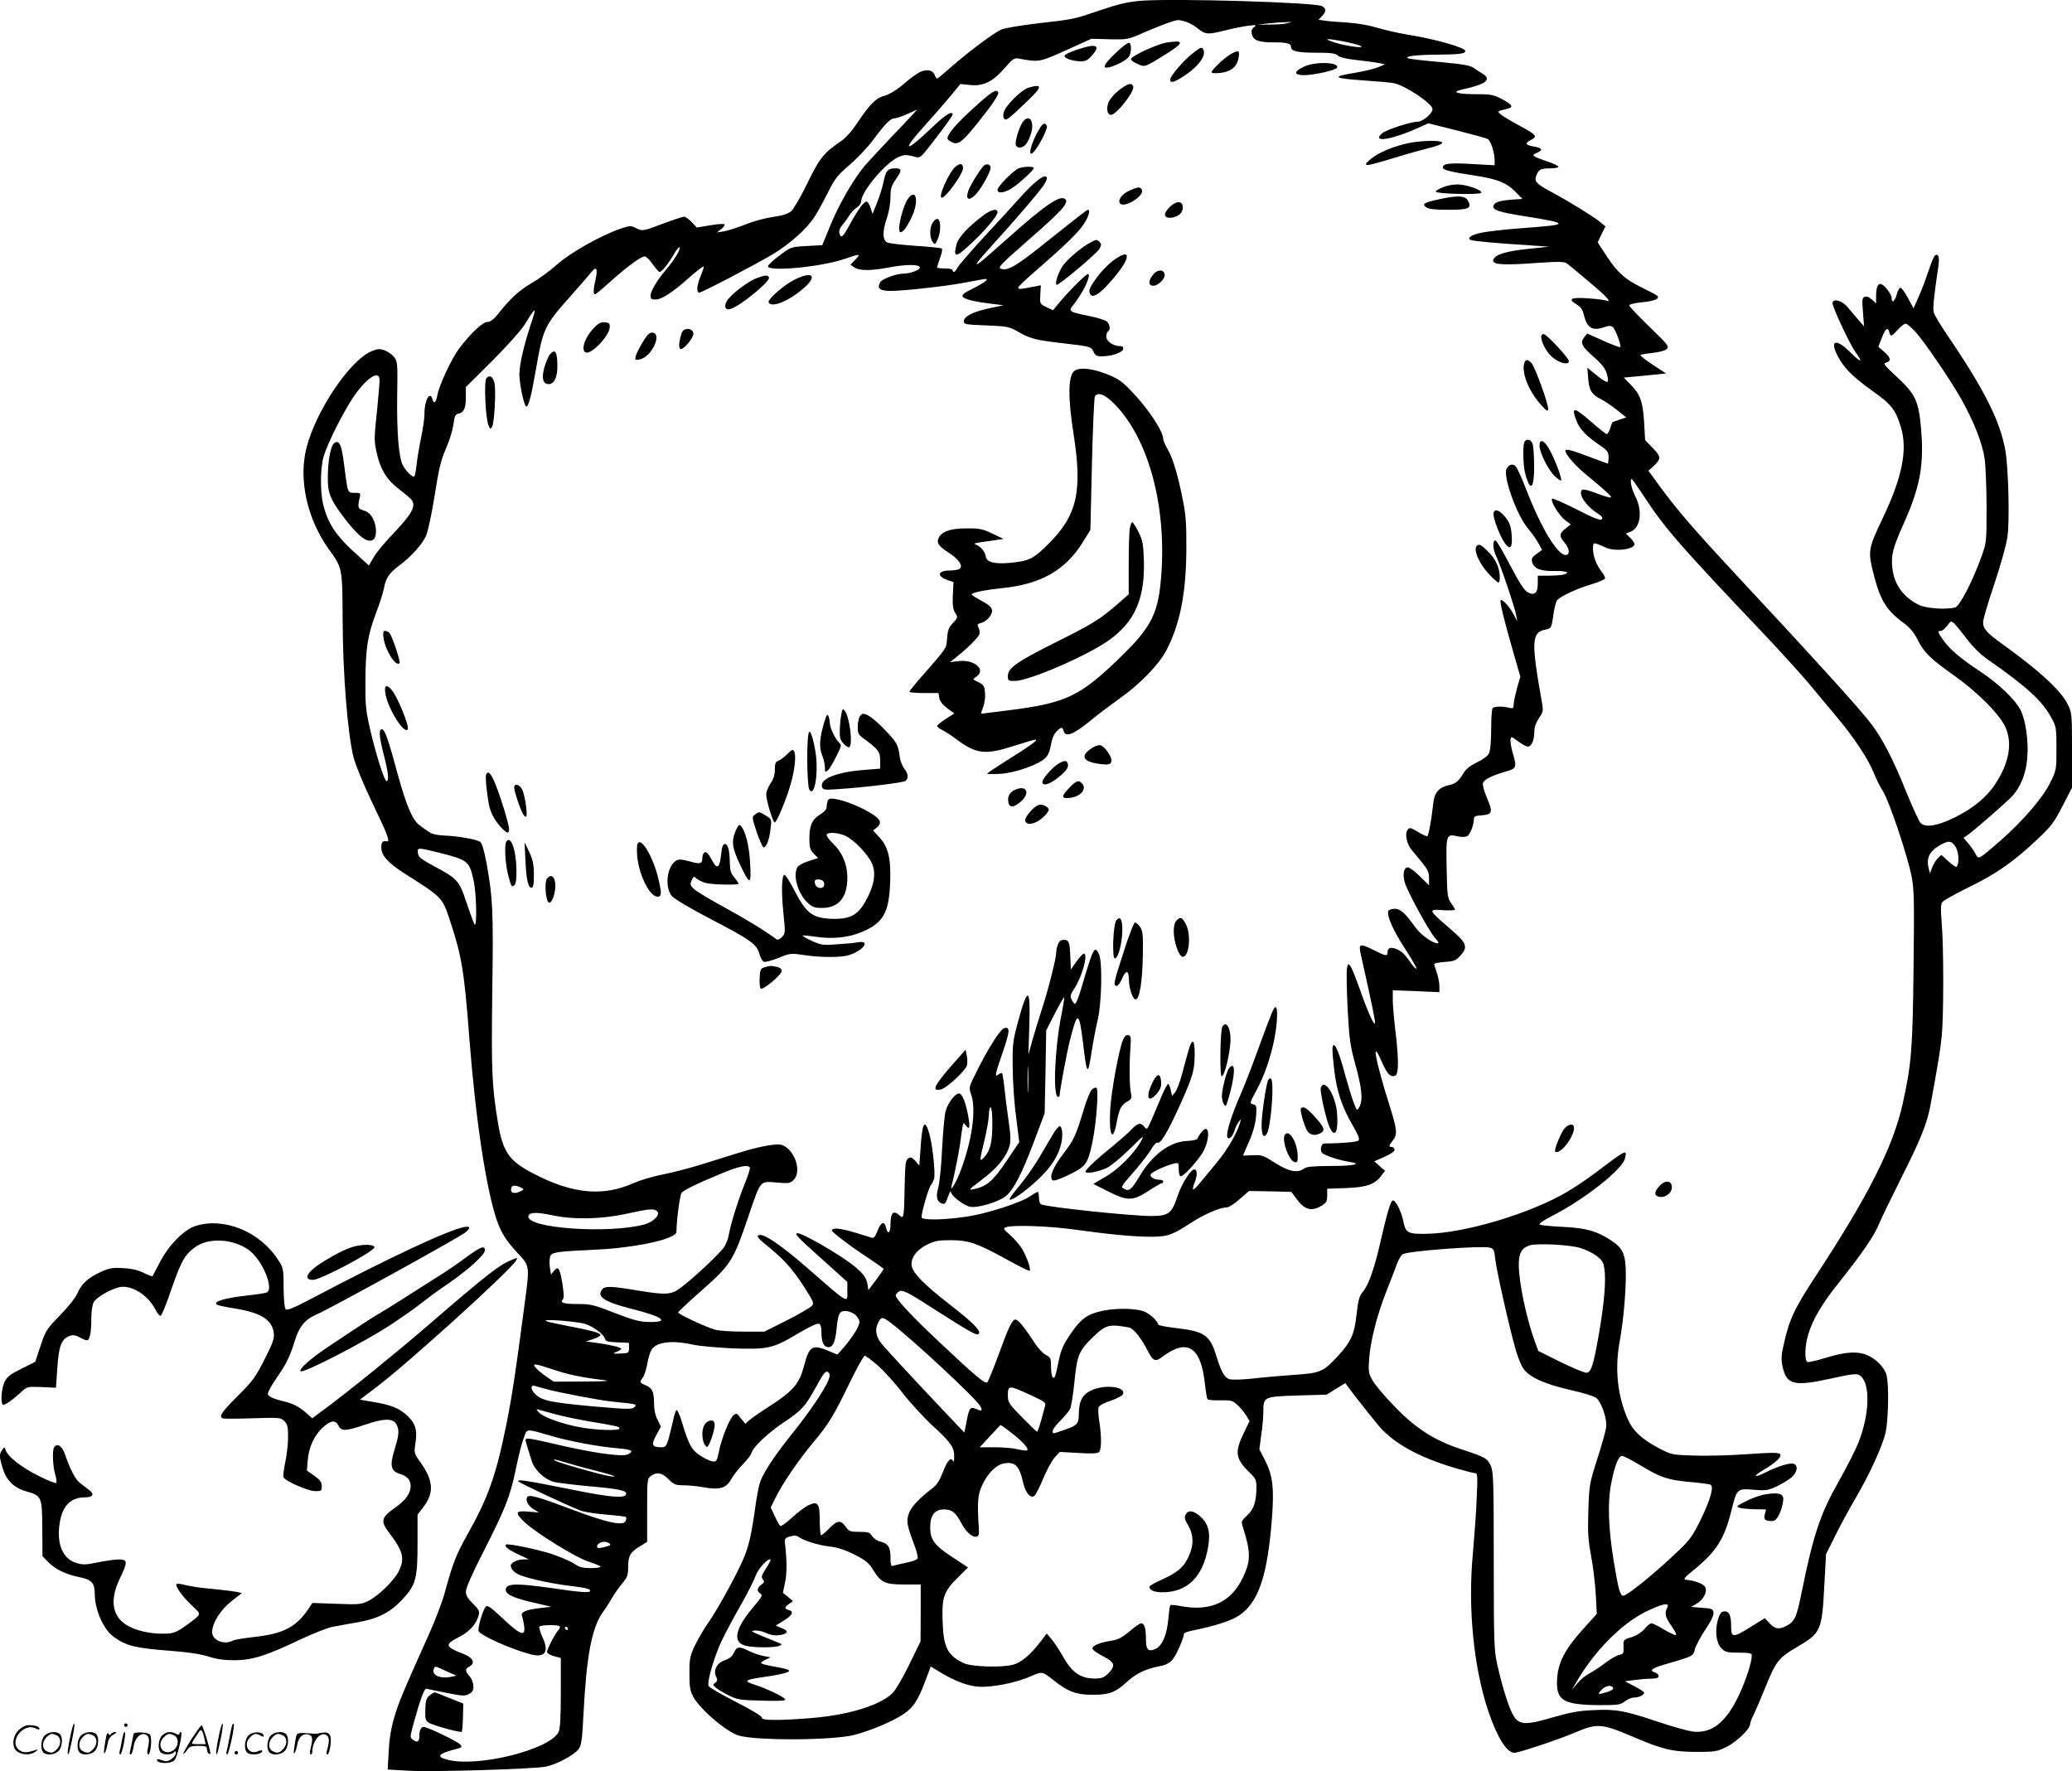 <svg version="1.0" xmlns="http://www.w3.org/2000/svg"
  viewBox="0 0 1200.408 1026.122"
 preserveAspectRatio="xMidYMid meet">
<g transform="translate(-0.092,1026.547) scale(0.1,-0.1)"
fill="#000000" stroke="none">
<path d="M6610 10261 c-73 -6 -126 -18 -230 -53 -161 -55 -150 -53 -368 -78
-95 -11 -188 -27 -208 -35 -42 -17 -189 -127 -294 -219 -41 -36 -77 -66 -80
-66 -3 0 -10 10 -15 23 -14 32 -59 34 -103 4 -21 -13 -61 -45 -90 -70 -31 -26
-71 -49 -95 -56 -50 -12 -84 -46 -157 -154 -32 -49 -69 -91 -98 -110 -101 -70
-122 -96 -194 -244 -38 -79 -81 -151 -94 -162 -14 -11 -44 -22 -67 -26 -81
-12 -143 -28 -213 -56 -39 -15 -88 -30 -110 -34 l-39 -6 25 20 c14 11 21 23
18 27 -4 4 -42 1 -84 -6 l-76 -13 -29 31 c-17 18 -37 32 -45 32 -8 0 -63 -18
-121 -40 -121 -45 -119 -45 -160 -25 -27 14 -35 13 -86 -4 -116 -40 -293 -140
-369 -208 -40 -36 -107 -85 -149 -109 -72 -42 -120 -86 -197 -183 -23 -28 -41
-41 -58 -41 -27 0 -98 -67 -164 -155 -43 -57 -115 -212 -125 -268 -8 -43 -20
-55 -28 -27 -14 55 -47 -1 -47 -81 0 -27 -9 -89 -19 -137 -10 -48 -22 -117
-26 -154 -4 -37 -10 -70 -14 -73 -11 -6 -48 30 -67 66 -23 46 -35 189 -32 405
3 180 2 194 -17 220 -12 15 -37 33 -57 40 -30 10 -41 9 -78 -7 -126 -56 -321
-348 -374 -560 -46 -183 4 -408 128 -583 82 -114 80 -106 82 -416 1 -308 29
-660 64 -796 12 -44 59 -158 110 -265 84 -173 102 -221 83 -218 -25 4 -33 -4
-33 -36 0 -45 39 -89 128 -146 232 -148 224 -140 272 -284 66 -199 81 -292
110 -675 36 -467 97 -872 159 -1054 27 -76 53 -118 123 -193 69 -74 68 -69 37
-302 -50 -381 -72 -527 -104 -686 -60 -297 -105 -425 -226 -640 -67 -120 -84
-163 -133 -343 -14 -51 -56 -159 -92 -240 -149 -331 -174 -391 -199 -477 -18
-61 -29 -124 -32 -196 l-6 -106 124 -7 c149 -8 723 10 794 24 63 14 163 67
188 101 16 23 21 53 28 200 18 344 48 504 114 596 19 26 43 64 54 84 11 19 36
55 55 78 32 38 36 49 36 99 0 64 13 86 73 121 l37 23 0 183 c0 179 1 184 22
199 35 25 64 19 102 -19 31 -31 42 -35 85 -35 28 0 82 -5 120 -12 92 -16 129
-5 158 47 12 22 42 60 66 85 25 25 48 55 52 68 11 36 93 114 192 180 97 65
119 89 176 192 51 94 63 108 78 93 9 -9 9 -19 -1 -45 -22 -54 -110 -185 -205
-303 -104 -129 -170 -229 -190 -285 -8 -23 -22 -94 -30 -158 -22 -157 -38
-224 -74 -304 -44 -98 -147 -284 -198 -356 -24 -34 -58 -93 -76 -130 -29 -61
-32 -76 -32 -162 0 -78 4 -102 22 -135 40 -74 196 -207 266 -226 113 -30 549
-27 669 5 97 26 213 75 277 116 65 42 91 83 141 218 l23 62 41 -25 c90 -56
170 -88 236 -92 77 -6 225 24 307 62 60 27 63 27 128 -25 82 -66 132 -84 225
-84 98 0 132 13 200 75 53 48 103 73 182 89 43 8 64 19 82 40 22 26 66 126 66
150 0 5 26 14 58 20 123 25 218 56 261 85 113 76 165 229 191 565 13 174 5
247 -41 336 l-32 62 11 84 c7 46 12 106 12 134 0 87 3 88 198 94 l169 5 54 34
54 33 15 -21 c17 -24 95 -124 168 -214 89 -111 241 -196 466 -261 48 -14 95
-26 104 -26 13 0 14 -18 8 -148 -3 -81 -14 -223 -22 -317 -30 -311 4 -658 88
-910 51 -153 108 -245 152 -245 27 0 255 76 351 117 129 55 154 53 331 -22
176 -76 234 -89 369 -90 111 0 124 2 176 28 59 28 139 105 139 132 0 9 9 34
21 56 11 23 40 91 65 152 63 157 78 177 188 241 137 81 142 93 156 353 l10
184 56 112 c31 62 81 154 111 205 85 144 162 313 178 388 17 79 20 282 5 334
-12 43 -61 93 -112 114 -56 24 -125 19 -234 -14 -54 -17 -104 -28 -111 -26
-18 7 -17 90 3 157 26 88 79 179 176 300 135 169 209 277 235 343 13 32 69
147 123 255 120 238 155 326 175 433 47 258 56 312 65 398 12 116 12 517 0
660 -7 88 -6 108 7 122 8 9 79 48 156 86 156 76 255 146 392 275 79 75 97 98
145 192 l55 107 0 217 c0 207 -1 218 -24 264 -39 81 -161 193 -373 346 -97 69
-118 93 -118 133 0 15 29 114 65 220 36 108 70 228 76 273 13 89 6 389 -11
494 -29 172 -119 354 -337 674 -40 59 -76 119 -79 133 -6 23 0 86 25 254 10
63 4 89 -17 76 -6 -3 -23 -43 -38 -89 -15 -45 -40 -113 -57 -150 l-30 -68 -31
57 c-17 32 -36 59 -43 62 -7 2 -17 -14 -23 -37 -11 -42 -30 -56 -30 -22 0 23
-46 81 -65 81 -17 0 -25 -23 -25 -73 l0 -40 -24 23 c-16 14 -31 20 -42 16 -15
-6 -16 -17 -10 -89 l6 -82 -35 40 c-19 22 -47 55 -62 73 -33 39 -90 51 -85 17
7 -36 102 -238 132 -279 47 -64 35 -65 -28 -3 -85 85 -124 73 -73 -23 37 -69
87 -119 203 -202 107 -75 134 -111 163 -212 38 -130 5 -290 -109 -528 -78
-163 -82 -185 -58 -289 43 -177 75 -234 179 -311 38 -28 61 -55 83 -98 38 -76
72 -109 214 -210 132 -94 253 -215 291 -289 48 -96 28 -214 -57 -342 -50 -74
-126 -137 -233 -190 -99 -49 -172 -61 -198 -31 -10 11 -49 98 -88 193 -70 175
-133 295 -196 379 -71 93 -318 365 -807 890 -224 241 -324 357 -423 493 l-62
85 26 23 c49 47 49 57 0 108 l-45 46 -6 103 c-7 120 -22 162 -78 219 l-40 41
68 6 c38 4 93 9 123 12 l54 6 -77 50 c-42 28 -74 53 -71 57 3 3 35 8 71 12 39
4 72 13 82 23 14 14 6 25 -101 128 -64 62 -117 118 -117 124 0 6 30 14 72 18
70 6 107 21 91 37 -5 5 -42 25 -83 45 -103 49 -147 89 -210 184 l-53 81 22 47
23 46 -29 24 c-37 31 -180 119 -271 168 -101 54 -114 67 -101 101 14 37 25 43
82 43 26 0 47 4 47 9 0 5 -28 19 -62 30 -89 30 -99 37 -65 50 39 15 33 30 -13
37 -53 9 -58 19 -19 39 40 21 34 28 -81 90 -47 26 -91 53 -99 61 -16 15 -14
16 42 29 39 8 30 25 -32 57 -48 25 -63 28 -157 28 -100 0 -137 12 -76 26 148
32 180 60 115 97 -11 7 -32 20 -46 30 -19 14 -65 21 -193 33 -93 8 -176 18
-184 21 -28 12 42 21 172 22 124 1 158 5 158 21 0 20 -173 69 -335 95 -55 9
-134 27 -176 40 -46 14 -114 26 -175 30 -54 3 -114 8 -131 11 l-33 5 20 21
c25 27 25 44 0 58 -41 22 -856 46 -1050 31z m259 -121 c19 -5 52 -23 72 -40
44 -35 56 -36 157 -11 43 11 102 23 132 27 49 6 53 5 36 -8 -14 -11 -17 -22
-12 -42 9 -35 40 -46 126 -46 77 0 100 -6 100 -26 0 -25 38 -34 146 -34 85 0
111 -3 125 -16 12 -11 50 -20 106 -26 48 -5 106 -13 128 -17 l40 -8 -37 -16
c-20 -9 -78 -23 -129 -32 -149 -24 -139 -33 48 -46 76 -5 152 -12 168 -15 66
-13 225 -119 225 -150 0 -27 -56 -74 -88 -74 -39 0 -182 -47 -204 -67 -63 -56
52 -39 210 32 l58 26 164 -41 c90 -23 171 -45 180 -50 18 -10 40 -79 40 -125
l0 -27 -128 7 c-134 8 -172 3 -172 -20 0 -15 41 -25 205 -50 116 -19 166 -40
218 -93 l38 -39 -71 -5 c-47 -4 -77 -11 -88 -22 -30 -30 4 -46 139 -68 184
-29 229 -39 229 -48 0 -9 -41 -14 -255 -30 -71 -6 -156 -16 -187 -22 -58 -11
-89 -30 -69 -42 10 -7 149 -20 346 -32 l110 -8 -124 -13 c-127 -13 -193 -34
-199 -64 -5 -27 53 -31 238 -18 142 10 173 9 189 -2 10 -8 69 -56 130 -108
104 -87 135 -122 94 -106 -10 3 -57 9 -104 12 -97 7 -117 -4 -65 -35 25 -15
36 -30 44 -65 19 -74 49 -91 121 -66 23 8 35 8 46 -1 15 -12 50 -108 43 -116
-3 -2 -47 14 -98 37 l-94 42 -17 -22 c-25 -31 -15 -53 57 -115 48 -43 66 -67
74 -97 17 -63 8 -62 -79 8 l-34 28 5 -62 c5 -69 20 -94 79 -123 19 -10 59 -37
89 -61 l53 -42 -39 -13 c-22 -8 -40 -14 -41 -14 -1 0 -7 -16 -13 -35 -6 -19
-16 -35 -20 -35 -5 0 -49 34 -97 77 -95 83 -111 82 -78 -2 17 -45 57 -87 138
-142 41 -28 47 -37 47 -68 0 -19 -2 -35 -5 -35 -3 0 -52 18 -110 40 -103 39
-135 47 -135 33 0 -20 60 -89 123 -140 113 -93 150 -127 140 -130 -5 -2 -40 8
-76 22 -83 31 -97 31 -97 3 0 -29 44 -84 92 -114 30 -19 37 -29 29 -37 -9 -9
-46 6 -146 57 -75 38 -139 66 -142 62 -12 -12 39 -96 75 -124 l33 -25 -30 -24
c-38 -30 -38 -43 -6 -81 30 -36 33 -72 6 -72 -47 0 -142 157 -227 377 -25 65
-52 126 -61 135 -17 19 -39 14 -54 -13 -22 -42 60 -271 124 -345 23 -28 51
-67 62 -88 l20 -37 -20 -14 c-38 -27 -43 -34 -38 -55 10 -39 50 -55 130 -53
71 1 95 -9 51 -21 -13 -3 -51 -6 -85 -6 l-63 0 0 -44 c0 -56 -18 -73 -57 -53
-21 11 -47 51 -103 157 -41 79 -79 144 -85 144 -18 2 -16 -52 4 -91 23 -46
107 -292 116 -343 l6 -35 -21 41 c-22 43 -66 91 -75 82 -7 -7 20 -116 75 -308
l39 -135 -20 -70 c-10 -38 -19 -80 -19 -93 0 -21 -3 -23 -32 -16 -36 8 -74 7
-89 -2 -5 -3 -9 -58 -9 -122 0 -73 -5 -126 -13 -142 -7 -15 -36 -36 -70 -52
-37 -18 -64 -39 -76 -60 -29 -49 -49 -65 -87 -72 -54 -11 -83 -43 -89 -101
-12 -108 -28 -195 -37 -195 -5 0 -30 12 -55 27 -42 25 -47 25 -58 9 -16 -21
-4 -80 22 -112 10 -12 37 -45 61 -74 34 -42 42 -59 42 -93 l0 -41 -53 52 c-29
29 -60 52 -70 52 -23 0 -31 -39 -18 -86 14 -52 145 -292 179 -327 17 -18 21
-27 11 -27 -29 1 -94 47 -126 90 -65 89 -88 110 -122 110 -17 0 -34 -6 -37
-13 -10 -27 29 -114 98 -220 39 -60 68 -111 65 -113 -3 -3 -13 6 -24 21 -45
63 -54 73 -84 88 -38 18 -59 13 -59 -14 0 -26 -10 -24 -81 12 -82 41 -89 38
-73 -31 68 -304 84 -384 81 -394 -6 -14 -44 72 -91 206 -21 59 -44 116 -51
125 -12 17 -14 16 -20 -9 -4 -15 -2 -119 3 -230 10 -183 14 -216 46 -333 38
-138 44 -205 22 -244 -13 -24 -14 -23 -34 30 -11 30 -32 99 -47 153 -31 117
-54 176 -66 176 -12 0 -11 -30 2 -145 13 -117 45 -214 105 -317 34 -59 44 -82
35 -91 -8 -8 -90 -16 -198 -17 -18 0 -27 -40 -12 -55 17 -15 98 -42 156 -51
81 -12 31 -24 -105 -24 -105 -1 -142 -4 -156 -15 -37 -28 -87 -18 -167 32 -68
44 -78 48 -130 45 l-57 -2 35 81 c24 54 37 103 41 146 4 59 3 65 -17 70 -21 5
-21 7 17 77 47 85 86 197 107 307 17 90 20 179 6 179 -10 0 -22 -27 -102 -246
-32 -89 -75 -200 -95 -246 -70 -160 -100 -268 -75 -268 12 0 27 21 36 50 4 14
14 34 22 45 14 19 15 19 8 -5 -17 -59 -71 -153 -131 -226 -36 -44 -81 -98
-101 -122 -19 -24 -37 -41 -40 -38 -3 3 2 23 11 45 15 39 13 71 -4 71 -21 0
-72 -82 -96 -152 -34 -104 -53 -118 -153 -118 -117 0 -593 50 -637 67 -8 3
-14 19 -14 39 0 19 -3 34 -7 34 -4 0 -23 -11 -43 -25 -55 -38 -253 -102 -371
-119 -136 -20 -259 -21 -259 -3 0 30 41 171 54 186 7 9 16 27 19 39 8 33 -10
196 -28 259 -27 91 -41 67 -51 -88 l-7 -97 -23 27 c-19 21 -26 24 -41 15 -16
-10 -18 -29 -21 -165 -3 -178 -5 -189 -30 -165 -36 32 -52 15 -52 -54 0 -48
-16 -61 -25 -20 -9 43 -30 37 -50 -15 -12 -34 -21 -44 -33 -41 -10 3 -56 17
-104 32 -55 16 -97 24 -113 20 -25 -6 -23 -9 42 -60 37 -29 107 -79 156 -110
48 -32 87 -60 87 -63 0 -3 -20 -31 -44 -64 l-44 -58 -6 37 c-7 47 -52 91 -166
165 -100 64 -217 127 -237 127 -24 0 -4 -21 145 -154 l142 -128 0 -48 c0 -79
21 -91 -255 149 -118 102 -217 171 -247 171 -29 0 -21 -15 30 -56 103 -84 148
-133 214 -233 63 -98 67 -106 52 -122 -9 -10 -74 -48 -145 -84 l-130 -65 -122
0 c-67 0 -140 5 -162 11 -50 13 -215 90 -215 100 0 4 51 52 114 108 196 173
202 182 297 461 68 199 62 192 158 184 71 -6 80 -5 100 15 48 48 8 173 -66
202 -30 11 -123 -5 -256 -46 -62 -19 -163 -51 -224 -70 -62 -19 -159 -44 -215
-55 -57 -11 -132 -34 -168 -50 -174 -78 -351 -62 -571 52 -149 76 -184 126
-213 298 -35 211 -39 296 -33 761 7 474 3 543 -34 747 -15 78 -26 115 -38 121
-27 15 -128 32 -201 35 -45 2 -77 9 -92 20 -13 9 -38 26 -55 39 -41 28 -78
114 -128 297 -54 201 -75 260 -91 260 -20 0 -17 -40 11 -150 26 -101 31 -150
15 -150 -12 0 -62 157 -96 305 -24 105 -27 139 -26 275 1 189 13 265 62 395
21 55 41 118 45 140 11 61 31 91 88 133 70 52 135 124 157 175 10 23 30 116
45 207 32 200 39 226 76 312 16 38 33 94 37 125 6 47 11 58 27 61 33 6 45 32
45 95 l0 60 153 152 c86 86 167 177 187 209 65 106 72 109 39 11 -42 -126 -69
-241 -69 -298 0 -57 28 -187 40 -187 13 0 28 55 55 210 43 247 48 257 207 436
53 60 105 120 116 134 28 35 37 19 24 -41 -14 -58 -15 -89 -4 -89 4 0 48 36
97 81 96 85 170 139 192 139 7 0 28 -20 45 -45 18 -25 35 -45 40 -45 13 0 49
44 81 99 17 30 33 49 35 43 5 -15 -28 -68 -75 -125 -54 -63 -93 -128 -93 -154
0 -19 5 -23 28 -23 37 0 99 41 197 128 44 39 81 67 83 63 1 -4 -7 -29 -18 -55
-22 -53 -26 -96 -8 -96 15 0 310 154 422 220 100 59 201 149 247 221 18 28 53
92 78 142 40 80 56 99 124 157 42 36 102 99 133 140 73 99 104 130 128 130 12
0 46 12 76 26 l55 25 -30 -33 c-16 -18 -73 -78 -126 -133 -52 -55 -116 -124
-142 -153 -68 -78 -155 -229 -207 -356 l-45 -111 -91 -5 c-91 -5 -91 -5 -157
-55 -37 -27 -67 -56 -67 -62 0 -34 310 -4 443 42 93 32 97 31 63 -4 l-28 -29
23 -16 c29 -20 94 -20 196 -1 103 20 183 20 183 0 0 -14 -56 -35 -96 -35 -40
0 -124 -31 -134 -50 -19 -36 -3 -50 62 -50 75 0 319 27 423 47 44 8 93 17 109
20 46 9 23 -13 -56 -53 -57 -28 -67 -38 -58 -49 12 -15 74 -29 175 -41 l60 -7
-84 -18 c-96 -21 -146 -47 -146 -75 0 -18 10 -19 130 -24 123 -5 133 -7 185
-37 69 -40 104 -49 266 -67 153 -18 158 -19 172 -52 9 -19 19 -24 49 -23 57 1
117 22 121 42 2 12 -3 17 -18 17 -38 0 -80 28 -80 55 0 13 5 27 10 30 16 10
12 40 -7 58 -10 8 -57 23 -104 32 -114 23 -120 27 -91 62 57 72 103 166 88
181 -7 7 -116 -102 -173 -172 l-31 -38 -39 18 c-38 19 -38 19 -35 73 l3 54
-28 -6 c-91 -18 -103 -19 -103 -8 0 6 48 52 108 103 162 141 242 218 273 267
28 43 38 81 22 81 -5 0 -100 -75 -213 -165 -202 -163 -250 -192 -292 -176 -18
6 6 30 168 172 189 165 228 209 207 230 -28 28 -115 -31 -337 -229 -153 -136
-176 -155 -176 -144 0 5 39 51 86 103 130 142 273 309 302 352 16 25 22 41 15
48 -15 15 -78 -36 -163 -132 -41 -46 -135 -149 -209 -228 -73 -80 -138 -155
-144 -168 -10 -23 -27 -31 -27 -13 0 6 -20 10 -45 10 -25 0 -45 3 -45 6 0 4 8
28 17 55 10 26 15 51 11 54 -3 4 -71 11 -150 16 -78 5 -153 14 -165 19 -30 12
-31 65 -3 145 11 33 20 84 20 117 0 50 5 67 30 103 38 56 38 65 -4 65 -42 0
-53 -13 -67 -81 -6 -30 -23 -83 -37 -118 l-26 -65 -11 34 c-6 19 -16 35 -22
37 -14 5 -49 -42 -97 -129 -42 -77 -52 -86 -61 -57 -5 15 0 30 14 48 12 14 31
40 42 58 11 17 31 39 45 47 13 9 24 24 24 34 0 56 137 220 213 256 33 15 46
16 84 7 51 -13 34 -28 161 137 39 52 72 98 72 103 0 26 -42 0 -115 -70 -163
-156 -188 -149 -42 12 57 64 126 143 153 176 l49 60 56 -6 c77 -8 132 19 201
99 47 54 55 59 83 54 119 -22 115 -23 300 61 l119 54 106 -3 c104 -2 106 -2
205 42 96 41 168 68 190 69 6 1 26 -3 44 -9z m586 -10 c-16 -4 -61 -7 -100 -7
l-70 0 65 7 c36 4 81 7 100 7 l35 1 -30 -8z m327 -104 c40 -8 84 -19 98 -25
43 -19 -78 -4 -146 18 -72 23 -52 26 48 7z m3312 -1679 c48 -50 203 -276 269
-393 73 -129 124 -260 136 -347 6 -43 11 -170 11 -281 0 -200 0 -203 -30 -287
-52 -144 -126 -286 -152 -293 -54 -14 -168 -6 -211 15 -91 46 -143 119 -153
216 -8 71 4 116 62 246 99 219 122 345 105 554 -14 166 -33 205 -143 307 -72
66 -78 75 -59 81 30 9 26 28 -12 62 l-34 29 20 52 c21 55 35 65 44 32 7 -27
11 -26 49 15 17 19 37 35 45 35 7 0 31 -19 53 -43z m-8894 -284 c0 -16 -7
-100 -16 -188 -16 -150 -16 -165 0 -236 21 -94 59 -155 128 -207 29 -22 61
-49 71 -60 31 -35 7 -81 -97 -191 -51 -53 -105 -117 -120 -144 l-28 -48 -92
84 c-99 91 -144 160 -171 262 -20 77 -19 216 1 286 20 70 111 252 169 339 77
115 155 167 155 103z m7333 -685 c113 -173 210 -284 691 -790 98 -104 215
-233 260 -287 45 -54 117 -141 160 -192 97 -115 179 -239 213 -322 13 -34 38
-83 54 -108 35 -55 140 -368 164 -488 15 -73 17 -137 12 -530 -5 -476 -12
-560 -63 -791 -55 -248 -199 -533 -500 -992 -128 -195 -157 -257 -189 -402
-15 -66 -16 -87 -6 -132 23 -103 68 -113 288 -64 104 23 139 28 154 19 66 -35
65 -216 -2 -389 -16 -41 -67 -142 -114 -225 -108 -190 -148 -309 -216 -644
-30 -149 -40 -171 -91 -197 -41 -21 -64 -17 -95 16 l-28 30 -80 -50 c-107 -66
-115 -66 -115 9 0 62 -14 86 -47 79 -12 -2 -22 -19 -31 -53 -17 -65 -7 -131
23 -161 21 -21 33 -24 100 -24 62 0 75 -3 75 -16 0 -39 -35 -146 -75 -231 -75
-158 -157 -223 -268 -210 -28 4 -118 29 -199 56 -193 65 -245 75 -375 68 -84
-3 -135 -13 -233 -41 -155 -46 -195 -45 -227 3 -26 38 -64 155 -96 295 -20 86
-22 118 -22 606 0 459 -2 519 -17 552 -20 44 -30 50 -172 97 -156 51 -266 122
-389 251 -53 54 -108 120 -123 145 -25 44 -26 52 -21 128 8 105 45 251 100
391 24 61 52 132 61 159 10 26 25 51 34 56 36 19 454 50 504 38 23 -6 26 -13
32 -69 7 -65 82 -398 118 -523 11 -38 30 -87 43 -107 34 -51 123 -92 278 -127
73 -16 136 -36 147 -46 31 -28 63 -124 56 -170 -3 -22 -26 -105 -52 -185 -45
-140 -46 -150 -51 -295 -4 -125 -2 -169 16 -265 12 -63 24 -164 27 -225 l6
-110 -80 -89 c-104 -115 -146 -195 -150 -290 -7 -123 34 -148 244 -150 110 0
123 2 149 22 15 12 39 22 52 22 31 0 65 18 58 31 -4 5 -30 22 -58 36 l-52 27
50 7 c28 4 71 8 98 8 34 1 47 5 47 15 0 8 -9 18 -20 21 -36 11 -21 24 53 46
171 50 166 47 177 89 6 21 33 72 61 114 33 48 49 83 47 98 -3 21 -9 24 -66 28
l-64 5 31 18 c41 24 65 70 51 97 -10 18 -57 37 -109 42 -21 3 -15 11 52 65
124 103 168 174 208 334 32 129 34 131 128 123 70 -6 84 -4 132 18 30 14 69
37 87 52 36 31 43 71 13 81 -21 6 -94 -16 -164 -52 -64 -32 -73 -22 -12 14 76
45 112 80 98 94 -9 9 -51 9 -190 -1 -98 -7 -236 -11 -308 -8 -128 4 -131 5
-202 42 -100 53 -150 99 -180 165 -62 139 -78 296 -48 457 20 112 35 270 35
383 0 117 -15 153 -83 198 -82 55 -148 74 -281 80 -67 3 -127 9 -134 13 -9 4
16 22 70 50 190 97 407 269 423 333 14 56 8 53 -166 -79 -52 -39 -130 -92
-174 -117 -215 -125 -589 -236 -806 -240 -113 -2 -124 3 -139 77 -11 53 -43
116 -59 116 -13 0 -34 -70 -76 -255 -34 -146 -66 -236 -99 -275 -20 -23 -27
-48 -37 -139 -12 -106 -32 -150 -103 -228 -87 -95 -104 -103 -253 -113 -71 -5
-178 -14 -238 -21 -61 -7 -123 -9 -138 -5 -31 7 -49 38 -79 134 -37 122 -69
144 -236 163 -53 6 -99 15 -100 20 -11 30 -58 70 -95 80 -54 15 -157 15 -227
0 -88 -18 -128 -47 -186 -133 -42 -61 -56 -92 -69 -155 -21 -101 -23 -105 -35
-98 -5 3 -10 31 -10 60 0 50 -2 56 -30 70 -17 9 -47 41 -67 73 -58 88 -93 132
-109 132 -19 0 -39 -41 -100 -209 -29 -79 -58 -149 -63 -154 -12 -12 -62 29
-285 239 -151 142 -246 244 -246 264 0 4 7 13 15 20 21 17 45 6 221 -108 201
-128 234 -146 245 -135 16 16 -33 66 -170 172 -140 109 -207 176 -217 217 -11
45 22 94 85 127 47 23 67 27 138 27 105 0 155 -17 325 -111 71 -39 131 -69
134 -66 9 8 -15 76 -42 124 -13 22 -44 59 -69 81 -44 39 -45 41 -23 48 42 13
252 6 398 -15 203 -28 338 -41 439 -41 98 0 124 10 239 85 73 47 163 85 201
85 11 0 44 21 74 48 l54 47 123 -2 122 -3 29 -39 c47 -65 88 -77 147 -41 27
17 32 25 32 59 l0 39 108 4 c118 4 169 21 206 72 l21 28 -31 27 -31 28 59 26
c35 15 58 31 58 41 0 9 -7 16 -15 16 -20 0 -19 7 5 37 28 36 26 61 -20 207
-82 262 -105 389 -47 257 33 -77 53 -99 81 -88 21 8 21 97 1 262 -8 65 -15
145 -15 176 l0 57 135 -5 135 -6 0 35 c0 20 -7 55 -15 78 -8 23 -15 46 -15 50
0 4 28 10 61 12 55 4 65 8 91 37 46 51 37 73 -65 160 -122 105 -124 110 -37
103 39 -2 70 -1 70 3 0 4 -10 21 -22 38 -21 30 -23 44 -26 203 -4 194 -2 199
63 184 23 -5 46 -5 56 1 17 9 39 65 39 101 0 13 11 18 47 20 60 4 64 18 28
102 -15 35 -25 72 -23 82 4 22 49 45 131 69 65 18 67 23 41 111 -8 30 -14 63
-12 75 3 19 5 19 43 -10 22 -17 48 -31 58 -31 21 0 37 37 37 88 0 24 10 52 27
77 26 38 26 40 14 109 -59 329 -56 388 20 403 37 7 39 10 50 90 5 37 15 73 21
81 19 23 119 69 201 93 42 12 77 28 77 34 0 7 -9 24 -20 38 -30 38 -50 91 -50
132 0 33 2 36 23 29 12 -3 34 -13 49 -20 51 -26 168 -13 168 19 0 7 -11 24
-25 37 l-25 24 30 12 c56 24 68 120 25 204 -22 43 -34 100 -20 100 2 0 38 -51
78 -112z m1863 -815 c35 -46 79 -90 122 -119 229 -161 313 -237 368 -338 27
-48 29 -58 29 -177 0 -124 0 -125 -37 -200 -44 -88 -158 -220 -284 -331 -133
-116 -130 -114 -148 -79 -9 16 -27 43 -42 60 l-27 32 24 17 c38 26 221 186
256 223 50 53 83 135 89 225 8 95 -9 213 -38 274 -30 60 -128 155 -235 225
-113 75 -172 125 -212 179 -35 50 -37 56 -16 56 8 0 24 13 37 30 21 29 22 29
41 13 10 -10 43 -50 73 -90z m-65 -1205 c19 -31 22 -98 5 -115 -3 -3 -24 11
-47 32 l-41 37 -22 -21 c-11 -12 -26 -36 -32 -54 l-12 -32 -7 28 c-15 55 2 96
53 128 59 37 78 37 103 -3z m-8786 -33 c167 -42 176 -49 200 -163 17 -77 20
-276 5 -252 -5 8 -26 65 -46 125 -43 129 -53 139 -185 210 -80 43 -94 54 -97
78 -4 33 -3 33 123 2z m1800 -1824 c3 -6 -10 -47 -29 -93 -37 -91 -81 -230
-92 -293 -3 -22 -15 -54 -26 -72 -20 -34 -171 -176 -251 -237 -58 -44 -86 -45
-262 -16 -144 24 -179 25 -195 5 -35 -42 12 -73 171 -113 182 -46 224 -78 99
-76 -53 1 -89 10 -197 52 -117 46 -141 52 -207 52 -88 0 -112 6 -95 26 8 9 7
33 -1 87 -16 95 -24 109 -49 80 l-18 -22 -7 45 c-3 25 -1 54 4 64 11 21 48 25
262 35 149 6 331 35 411 65 45 17 57 26 57 43 1 67 20 210 30 222 14 16 93 55
230 111 103 43 153 53 165 35z m-1317 -121 c10 -5 4 -11 -18 -20 -35 -15 -57
-3 -46 25 6 16 29 14 64 -5z m782 -135 c16 -20 -25 -60 -76 -74 -210 -56 -685
-22 -672 48 5 23 46 25 140 5 121 -26 283 -23 428 9 136 30 163 32 180 12z
m5346 -210 c28 -8 69 -28 92 -44 34 -26 42 -37 48 -77 10 -69 -1 -198 -31
-373 -32 -183 -45 -225 -71 -229 -11 -2 -78 26 -150 61 l-131 65 -21 58 c-50
139 -92 341 -92 443 0 66 17 96 63 111 43 13 230 4 293 -15z m-4202 -386 c14
-11 26 -30 26 -43 0 -25 -41 -90 -93 -150 l-35 -39 -50 21 c-94 40 -113 29
-142 -83 -29 -110 -62 -148 -210 -243 -47 -30 -95 -64 -108 -75 l-23 -21 -26
32 c-24 31 -26 32 -43 17 -24 -22 -68 -132 -84 -209 -11 -55 -15 -61 -36 -58
-13 1 -45 16 -71 33 -51 32 -69 65 -108 197 -12 40 -26 70 -31 67 -5 -3 -14
-31 -20 -62 -7 -31 -19 -78 -26 -105 -13 -42 -18 -48 -42 -48 -54 0 -60 14
-29 70 l27 50 -20 40 c-13 25 -20 59 -20 95 0 68 -10 88 -50 105 -34 14 -35
17 -15 44 8 10 19 44 25 75 16 82 26 100 65 117 44 18 112 18 200 -1 39 -9
144 -18 235 -22 201 -7 231 0 377 88 59 35 109 59 118 55 10 -4 15 -20 15 -51
0 -56 14 -85 40 -85 26 0 39 28 47 102 9 91 17 108 51 108 16 0 41 -9 56 -21z
m205 -46 c119 -89 500 -443 522 -486 14 -26 7 -30 -25 -15 -34 15 -40 8 -56
-76 l-12 -61 -78 82 c-199 210 -383 408 -407 440 -29 38 -34 79 -13 118 17 32
25 31 69 -2z m-1765 -9 c49 -18 103 -58 111 -84 5 -16 17 -20 73 -22 l67 -3 0
-30 c0 -29 -2 -30 -50 -32 -46 -1 -48 -1 -22 10 15 6 27 14 27 18 0 8 -68 24
-150 35 l-55 7 43 14 c23 8 42 18 42 23 0 12 -50 26 -180 51 -63 12 -124 25
-135 30 -33 15 185 -2 229 -17z m3148 -20 c26 -5 71 -61 111 -140 28 -54 42
-60 79 -32 146 111 225 63 249 -150 5 -47 12 -89 15 -93 3 -5 37 -8 75 -7 64
1 71 -1 100 -28 17 -16 39 -43 50 -60 l19 -32 -35 -73 c-52 -108 -46 -146 34
-224 37 -36 41 -43 41 -90 -1 -81 -15 -124 -54 -160 -33 -30 -35 -34 -25 -66
47 -147 47 -197 0 -295 -69 -143 -188 -197 -361 -164 -29 6 -56 8 -59 5 -3 -4
-8 -41 -12 -84 -8 -89 -35 -151 -73 -169 -42 -19 -56 -6 -56 52 0 66 -9 96
-27 96 -8 0 -39 -21 -69 -47 -43 -36 -66 -48 -107 -54 -66 -11 -107 -28 -107
-45 0 -8 27 -27 60 -44 70 -35 76 -56 31 -101 -24 -23 -38 -29 -75 -29 -86 0
-135 34 -191 135 -19 33 -47 75 -62 93 l-28 33 -38 -50 c-54 -71 -110 -118
-154 -130 -66 -19 -242 -13 -288 8 -94 44 -118 91 -123 239 -5 143 6 176 88
257 l59 59 -90 59 c-105 69 -129 101 -129 173 0 70 26 104 81 104 44 0 67 -18
98 -77 25 -49 64 -86 88 -81 14 3 17 11 15 43 -10 158 -7 200 19 255 32 69 80
117 124 126 67 12 91 -11 114 -113 15 -61 43 -92 65 -74 8 7 32 53 52 103 21
49 50 103 66 120 l29 31 108 -6 c76 -5 111 -3 119 5 15 15 15 92 2 176 -6 35
-8 72 -5 82 4 12 29 26 71 40 36 12 68 29 71 38 18 45 -111 58 -187 20 -51
-26 -68 -61 -69 -139 -1 -55 -9 -62 -86 -89 -70 -24 -65 -24 -65 -5 0 9 20 36
45 60 24 25 49 54 55 66 7 12 18 84 26 161 15 153 26 179 111 260 70 68 92 73
205 52z m-1456 -220 c35 -30 99 -101 143 -158 43 -56 123 -143 176 -192 107
-98 125 -125 124 -181 0 -21 -3 -32 -6 -25 -11 29 -33 7 -58 -58 -20 -52 -36
-78 -63 -98 -76 -58 -123 -108 -136 -146 -15 -44 -11 -68 31 -179 14 -37 23
-73 20 -81 -3 -7 -33 -19 -67 -25 -34 -7 -68 -15 -76 -18 -11 -4 -14 7 -14 49
0 60 -14 81 -63 93 -16 4 -35 18 -44 31 -13 21 -23 24 -73 24 -54 0 -60 3 -80
30 -28 40 -48 38 -95 -10 -21 -22 -43 -40 -47 -40 -4 0 -8 38 -8 84 0 102 -10
116 -66 90 -20 -10 -63 -42 -95 -72 -32 -29 -62 -51 -67 -48 -4 2 -19 28 -32
56 l-24 51 28 57 c39 80 136 222 216 317 91 108 124 163 213 348 42 86 81 157
88 157 6 0 40 -25 75 -56z m-1885 -22 c87 -30 164 -46 284 -61 60 -7 44 -9
-103 -10 l-173 -1 -42 29 c-23 16 -51 38 -61 50 -26 29 -9 28 95 -7z m-31
-116 c74 -20 301 -63 375 -71 146 -15 149 -15 132 -32 -14 -14 -37 -14 -252 5
-237 22 -286 33 -324 71 -26 26 -28 54 -3 47 9 -3 42 -12 72 -20z m2809 -37
c76 -35 83 -41 76 -61 -4 -13 -14 -51 -23 -85 -10 -35 -20 -63 -23 -63 -3 0
-42 38 -87 84 -75 76 -82 87 -82 123 0 65 2 65 139 2z m-2759 -108 c41 -11
129 -30 195 -41 162 -27 175 -30 175 -41 0 -14 -128 -11 -223 6 -103 18 -219
59 -244 87 -18 20 -17 21 2 15 11 -3 54 -15 95 -26z m2639 -106 c68 -52 108
-98 91 -103 -6 -2 -31 1 -55 7 -24 6 -83 11 -131 11 l-87 0 59 64 c32 35 60
64 61 65 2 0 30 -19 62 -44z m-2665 -19 c105 -31 275 -63 387 -72 81 -7 95
-15 58 -35 -33 -17 -218 10 -454 67 -55 13 -110 24 -122 24 -21 0 -21 -1 -9
-42 8 -24 19 -62 27 -86 15 -51 72 -106 126 -122 21 -6 115 -17 208 -26 174
-15 220 -25 213 -47 -9 -24 -92 -17 -310 27 -264 53 -327 63 -313 48 11 -12
295 -145 360 -169 22 -8 89 -19 149 -23 59 -5 110 -11 113 -14 3 -3 3 -13 -1
-22 -12 -32 -107 -12 -310 65 -202 76 -250 89 -261 72 -11 -19 5 -49 37 -70
l32 -19 -62 5 c-75 7 -80 -5 -24 -59 66 -63 300 -208 374 -231 37 -12 68 -25
68 -29 0 -5 -26 -8 -58 -8 -45 0 -65 5 -94 25 -20 14 -77 38 -125 55 -85 28
-262 65 -271 56 -10 -11 15 -30 72 -57 l61 -28 -37 -1 c-30 0 -68 -20 -68 -35
0 -17 17 -38 41 -50 38 -20 174 -51 279 -65 115 -14 140 -20 140 -31 0 -14
-45 -11 -237 17 -180 25 -239 25 -250 -2 -12 -31 28 -53 146 -81 l116 -27 -68
-8 c-82 -10 -111 -23 -102 -46 4 -9 9 -34 12 -54 10 -67 -17 -59 -119 36 -79
74 -94 84 -104 71 -18 -24 -47 -124 -40 -140 9 -25 190 -106 303 -135 81 -21
106 15 68 97 -14 30 -22 59 -19 64 6 10 107 12 117 2 4 -3 1 -13 -7 -22 -20
-22 -66 -111 -66 -127 0 -7 18 -18 40 -24 l40 -11 0 -202 c0 -142 -4 -209 -13
-227 -52 -103 -476 -208 -649 -159 -62 17 -46 35 50 59 38 10 42 13 30 27 -14
18 -191 103 -213 103 -15 0 -25 -22 -25 -55 0 -31 -12 -38 -36 -20 -18 13 -18
15 -2 77 46 166 67 223 80 219 7 -2 60 -13 117 -24 93 -19 106 -19 130 -6 20
12 26 22 24 48 0 18 -11 43 -22 55 -26 28 -27 42 0 56 36 20 20 52 -36 73
-106 41 -110 54 -26 97 62 31 103 77 116 130 5 20 -2 33 -35 65 -30 29 -40 47
-40 70 0 19 37 104 100 227 126 247 156 323 186 467 25 118 37 164 56 214 13
34 17 33 152 -7z m6311 -171 c116 -70 157 -84 285 -96 58 -5 111 -12 119 -15
23 -8 4 -81 -53 -199 -45 -93 -64 -120 -122 -176 -137 -132 -305 -269 -329
-269 -18 0 -29 41 -55 200 -31 189 -36 337 -16 444 21 109 43 166 64 166 9 0
57 -25 107 -55z m-6224 16 c35 -11 111 -32 169 -46 108 -27 146 -43 75 -31
-50 9 -285 75 -305 87 -24 13 -7 11 61 -10z m1354 -435 c31 -20 114 -45 180
-52 40 -5 86 -20 137 -46 64 -33 83 -48 107 -88 46 -74 68 -85 180 -85 l96 0
0 -165 -1 -165 -66 -135 c-40 -82 -79 -148 -99 -167 -75 -70 -255 -125 -470
-142 -185 -15 -290 -14 -284 2 3 7 -52 41 -149 91 -85 43 -157 85 -160 93 -10
26 34 175 79 268 24 50 74 142 110 205 36 63 73 137 83 164 15 43 74 107 87
95 2 -3 -10 -26 -27 -52 -25 -39 -28 -50 -18 -62 11 -13 10 -18 -8 -31 -26
-18 -28 -40 -5 -52 14 -8 7 -20 -45 -82 -102 -121 -118 -199 -44 -219 43 -13
168 -13 197 -2 19 8 19 9 -5 19 -167 68 -166 67 -137 70 16 2 44 -4 62 -12 35
-17 65 -20 103 -10 31 9 28 22 -10 37 l-33 14 47 29 c51 31 60 53 28 61 -26 7
-25 17 3 36 l22 16 -29 24 -29 24 12 60 c12 54 11 133 -1 232 -2 19 3 26 22
32 38 11 44 10 65 -5z m-1098 -43 c-3 -2 -22 -8 -41 -13 -28 -6 -36 -5 -36 6
0 20 41 34 63 22 10 -5 16 -12 14 -15z m6123 -362 c-17 -33 -12 -55 25 -107
19 -27 31 -50 25 -52 -5 -2 -36 13 -69 32 -32 20 -65 36 -72 36 -8 0 -26 -14
-40 -32 -17 -20 -45 -38 -75 -48 -49 -15 -49 -16 -47 -57 1 -37 -1 -41 -25
-46 -15 -3 -52 -24 -82 -47 -30 -23 -71 -50 -92 -61 -20 -10 -51 -35 -68 -56
l-32 -38 26 45 c100 174 258 335 397 405 100 49 147 59 129 26z m-6370 -121
c0 -5 -2 -10 -4 -10 -3 0 -8 5 -11 10 -3 6 -1 10 4 10 6 0 11 -4 11 -10z
m-704 -247 l59 -26 -32 -7 c-60 -13 -113 10 -99 45 7 19 3 20 72 -12z m6761
-99 c2 -6 -14 -16 -35 -22 -55 -17 -59 -15 -32 13 24 26 60 30 67 9z M6760
10019 c-57 -10 -201 -76 -207 -95 -2 -6 14 -19 36 -28 45 -21 41 -22 169 57
105 66 105 82 2 66z M6465 9959 c-71 -68 -83 -94 -37 -83 38 9 96 39 111 58
17 20 19 78 4 83 -7 3 -42 -23 -78 -58z M6245 9979 c-84 -29 -94 -39 -54 -56
17 -7 48 -13 69 -13 31 0 44 7 69 36 51 58 22 69 -84 33z M6909 9955 c-52 -41
-129 -131 -129 -151 0 -23 25 -16 86 25 78 52 121 111 108 146 -9 21 -16 19
-65 -20z M7135 9954 c-34 -17 -115 -93 -115 -107 0 -6 22 -7 52 -4 63 8 96 36
105 90 6 41 1 44 -42 21z M7553 9878 c-58 -27 -57 -48 3 -48 55 0 181 28 190
42 21 34 -127 39 -193 6z M6485 9744 c-26 -20 -53 -51 -61 -69 -15 -37 -9 -75
13 -75 32 0 140 138 129 165 -9 23 -29 18 -81 -21z M5961 9758 c-41 -11 -136
-105 -145 -144 -4 -15 -3 -31 3 -37 12 -12 26 -1 139 108 82 78 83 96 3 73z
M5642 9640 c-100 -90 -152 -151 -152 -177 0 -5 12 -15 27 -22 35 -16 58 0 146
110 85 105 128 169 121 180 -12 20 -38 4 -142 -91z M5924 9555 c-21 -33 -44
-112 -38 -130 8 -21 38 -19 58 4 10 11 23 39 30 63 23 73 -13 119 -50 63z
M6022 9518 c-50 -82 -72 -179 -30 -130 30 34 80 133 74 147 -9 23 -23 18 -44
-17z M8159 9436 c-85 -18 -177 -57 -218 -93 -32 -29 -34 -32 -14 -33 12 0 71
16 132 35 61 19 139 41 173 50 100 25 129 36 123 46 -8 13 -128 10 -196 -5z
M5538 9301 c-38 -30 -105 -181 -81 -181 24 0 123 138 123 171 0 27 -15 31 -42
10z M5697 9302 c-30 -36 -74 -109 -86 -141 -17 -50 1 -62 38 -27 32 30 91 134
91 159 0 22 -26 28 -43 9z M5902 9290 c-31 -13 -122 -105 -122 -125 0 -23 40
-18 85 11 45 30 125 104 125 116 0 11 -59 9 -88 -2z M8367 9183 c-27 -10 -48
-22 -48 -28 1 -13 251 -19 263 -7 12 12 -64 42 -121 48 -29 3 -64 -2 -94 -13z
M6542 9160 c-42 -19 -68 -56 -51 -74 25 -27 139 44 126 78 -8 21 -23 20 -75
-4z M5268 9123 c-35 -38 -75 -203 -50 -203 16 0 41 35 67 93 38 82 26 158 -17
110z M8343 9112 c-93 -20 -106 -28 -79 -48 14 -10 50 -14 127 -14 119 0 137 8
116 50 -16 32 -55 35 -164 12z M6805 9087 c-25 -13 -54 -48 -55 -64 -1 -35 85
-19 99 19 15 41 -9 65 -44 45z M5704 9022 c-91 -67 -151 -131 -162 -174 -20
-79 -3 -77 89 10 81 76 149 157 149 178 0 23 -34 16 -76 -14z M5406 8978 c-20
-28 -21 -88 -2 -114 14 -18 15 -17 31 19 18 43 17 108 -2 114 -6 2 -18 -6 -27
-19z M6325 8864 c-55 -28 -135 -95 -165 -136 -26 -36 -49 -102 -38 -113 7 -8
233 181 248 208 13 24 13 28 0 42 -14 13 -19 13 -45 -1z M6448 8754 c-60 -45
-140 -150 -136 -178 8 -54 65 -17 160 102 86 109 73 149 -24 76z M6681 8674
c-29 -36 -28 -64 2 -64 29 0 70 42 65 67 -5 29 -43 28 -67 -3z M4385 8654
c-46 -16 -147 -92 -171 -129 -21 -33 -12 -59 18 -50 59 17 236 164 224 184 -9
14 -21 13 -71 -5z M4604 8645 c-64 -32 -160 -117 -150 -133 20 -32 123 12 208
88 77 69 43 96 -58 45z M3444 8368 c-56 -58 -81 -134 -48 -145 32 -11 133 95
137 143 2 26 -2 29 -28 32 -23 2 -37 -5 -61 -30z M3951 8338 c-16 -46 -20 -87
-9 -94 16 -10 80 65 76 91 -5 31 -55 34 -67 3z M3735 8300 c-38 -60 -60 -109
-52 -117 4 -4 19 -3 34 3 65 23 118 145 66 152 -16 2 -28 -7 -48 -38z M8930
8315 c0 -37 36 -99 73 -126 41 -30 87 -39 87 -16 0 18 -129 157 -146 157 -8 0
-14 -7 -14 -15z M3187 8213 c-8 -10 -23 -44 -32 -75 -18 -64 -9 -98 25 -98 31
0 50 39 50 101 0 87 -12 106 -43 72z M8833 8165 c-20 -53 23 -164 93 -242 37
-41 43 -45 44 -26 0 32 -75 241 -96 264 -21 23 -33 24 -41 4z M6226 8117 c-37
-27 -39 -152 -6 -362 53 -337 22 -474 -144 -640 -88 -88 -114 -101 -228 -111
-85 -8 -132 5 -136 37 -4 28 -29 58 -57 69 -15 6 -8 9 30 14 28 4 68 10 90 13
l40 6 -65 31 c-57 27 -75 31 -150 30 -91 0 -140 -17 -160 -53 -15 -29 -3 -49
56 -87 60 -38 88 -79 63 -95 -8 -5 -33 -9 -55 -9 -73 0 -78 -34 -9 -57 l30
-10 -4 -77 c-2 -59 1 -82 14 -102 16 -25 16 -27 -13 -58 -24 -25 -31 -42 -34
-88 -5 -62 3 -50 -148 -223 -39 -44 -70 -83 -70 -87 0 -5 38 -8 84 -8 l84 0 5
-30 c4 -19 21 -40 47 -59 l40 -29 -50 -32 c-27 -18 -50 -36 -50 -41 0 -5 15
-16 33 -25 17 -9 55 -33 82 -54 113 -84 165 -90 334 -35 59 19 114 35 121 35
19 0 -34 -38 -167 -121 -62 -39 -113 -73 -113 -76 0 -3 35 -3 78 -1 86 6 220
53 260 92 14 14 26 41 31 74 5 33 17 62 31 77 28 30 36 31 43 5 10 -40 61 -19
168 70 32 27 103 80 156 118 118 83 226 195 270 277 80 152 116 333 117 590 1
149 -3 199 -22 292 -28 141 -57 236 -88 289 -13 22 -24 48 -24 56 0 46 -93
185 -192 285 -50 52 -74 67 -140 93 -84 32 -153 38 -182 17z m234 -195 c192
-197 296 -574 270 -971 -16 -240 -53 -315 -250 -505 -225 -216 -305 -254 -635
-296 -86 -11 -158 -20 -160 -20 -2 0 3 16 11 36 8 20 14 57 12 82 -3 40 -7 48
-33 62 -16 8 -32 16 -34 18 -3 1 5 10 18 18 56 40 -14 100 -104 89 l-50 -6 35
28 c65 51 129 115 135 134 3 10 1 27 -5 38 -9 18 -7 21 14 27 34 8 68 48 64
75 -2 16 -20 32 -60 53 -32 17 -58 34 -58 37 0 11 81 27 185 38 217 22 361
105 459 265 l44 71 9 381 c5 209 13 386 17 392 18 29 60 12 116 -46z M6546
7203 c-3 -21 -6 -115 -6 -210 l0 -171 -72 -63 c-98 -84 -141 -111 -365 -222
-212 -107 -263 -143 -263 -188 0 -27 2 -29 40 -29 69 0 331 107 491 201 190
111 264 253 257 493 -3 98 -6 118 -31 169 -16 31 -32 57 -36 57 -5 0 -11 -17
-15 -37z M2819 8074 c-15 -18 -6 -224 11 -270 10 -26 12 -27 22 -11 13 24 23
202 14 250 -7 39 -28 53 -47 31z M8832 7703 c-10 -26 -7 -142 7 -188 29 -104
51 -80 50 55 -1 52 -4 106 -8 120 -8 30 -38 38 -49 13z M8920 7683 c0 -39 52
-143 89 -177 17 -16 33 -27 36 -24 8 8 -40 133 -71 185 -29 50 -54 57 -54 16z
M8655 7297 c-11 -26 47 -170 79 -196 22 -19 30 5 24 74 -4 42 -12 64 -35 93
-33 40 -60 52 -68 29z M8557 7103 c-23 -22 15 -108 76 -170 23 -24 45 -43 49
-43 4 0 8 12 8 28 0 55 -23 107 -65 149 -42 42 -55 49 -68 36z M2223 6569 c10
-72 71 -169 93 -146 7 7 -42 154 -58 175 -6 6 -17 12 -26 12 -11 0 -13 -9 -9
-41z M2233 6251 c11 -82 105 -237 129 -213 15 15 -62 201 -97 236 -27 27 -38
19 -32 -23z M4875 6126 c-4 -20 -8 -61 -9 -91 -1 -44 3 -58 23 -79 13 -14 28
-23 32 -20 23 14 1 183 -27 213 -10 12 -14 8 -19 -23z M4776 6080 c-27 -89
-31 -144 -12 -190 9 -22 16 -54 16 -71 0 -28 2 -30 16 -18 9 7 31 43 49 80 30
59 33 69 19 80 -21 18 -54 84 -55 111 0 13 -4 32 -8 43 -7 16 -11 10 -25 -35z
M4980 6111 c-5 -11 -10 -38 -10 -60 0 -35 5 -44 38 -67 82 -61 92 -74 92 -125
l0 -47 -87 -7 c-166 -12 -267 -53 -249 -101 6 -15 17 -16 89 -11 174 12 381
38 394 48 19 16 16 42 -8 72 -11 15 -22 44 -25 64 -10 74 -15 84 -81 154 -62
65 -107 99 -132 99 -6 0 -15 -9 -21 -19z M4688 6024 c-15 -24 -13 -311 2 -334
27 -44 51 74 39 192 -9 77 -32 158 -41 142z M6326 5931 c-66 -44 -54 -76 34
-90 63 -10 80 -6 80 19 0 26 -43 85 -65 88 -11 1 -33 -6 -49 -17z M4559 5894
c-13 -14 -34 -30 -46 -35 -19 -7 -23 -16 -23 -52 0 -31 -8 -56 -25 -81 -14
-20 -25 -49 -25 -63 0 -35 39 -163 49 -163 11 0 62 120 89 210 33 110 40 210
13 210 -4 0 -18 -12 -32 -26z M6135 5842 c-38 -23 -95 -88 -95 -107 0 -24 34
-17 76 14 54 39 76 66 72 87 -4 25 -19 26 -53 6z M2817 5776 c-6 -14 7 -132
19 -183 11 -44 34 -85 67 -120 37 -39 47 -41 47 -10 0 29 -55 204 -85 274 -24
53 -38 65 -48 39z M6197 5702 c-50 -51 -49 -66 4 -59 64 8 99 53 67 85 -19 19
-31 15 -71 -26z M2980 5702 c0 -21 32 -118 50 -151 6 -12 15 -19 19 -17 10 7
-6 121 -22 155 -15 32 -47 41 -47 13z M5885 5691 c-32 -13 -47 -37 -43 -68 4
-39 29 -40 73 -2 56 49 35 97 -30 70z M4796 5625 c-3 -9 -6 -25 -6 -36 0 -12
-14 -28 -35 -41 -48 -28 -65 -64 -65 -139 0 -54 4 -67 25 -89 l25 -26 -55 -18
c-30 -9 -59 -25 -65 -36 -26 -48 3 -149 56 -201 31 -30 42 -34 87 -34 97 0
147 60 147 177 0 76 -30 146 -84 197 -20 19 -36 41 -36 48 0 19 65 16 108 -4
53 -24 137 -114 157 -166 22 -57 9 -126 -39 -212 -45 -82 -92 -107 -198 -103
-110 4 -146 32 -213 161 -27 53 -54 95 -60 94 -16 -5 -18 -101 -5 -226 11
-110 11 -114 -9 -135 -15 -15 -25 -18 -34 -11 -60 45 -179 118 -304 186 -81
44 -159 91 -172 104 -22 21 -23 27 -13 50 11 24 14 25 27 11 9 -8 32 -20 53
-26 40 -11 192 -14 192 -4 0 3 -11 19 -25 36 -20 23 -25 41 -26 86 -1 72 -11
107 -29 107 -11 0 -17 -17 -21 -58 -8 -76 -22 -90 -46 -48 -30 54 -39 64 -51
57 -7 -4 -12 -18 -12 -31 0 -35 -14 -38 -75 -20 -41 11 -60 13 -75 5 -55 -30
-71 -154 -26 -207 14 -16 108 -72 225 -133 231 -120 266 -145 281 -201 6 -22
18 -43 26 -46 9 -3 47 7 85 22 67 28 72 28 147 17 98 -15 219 -15 263 0 84 28
124 86 52 74 -21 -4 -77 -9 -125 -12 -79 -6 -91 -4 -144 20 -31 14 -55 28 -53
31 3 2 36 -1 74 -7 97 -14 188 -6 265 26 127 52 161 111 168 287 5 142 -10
205 -63 264 l-36 39 21 16 c13 10 21 25 18 36 -6 35 -165 115 -257 130 -30 5
-39 3 -45 -11z m-22 -472 c4 -9 2 -21 -3 -26 -15 -15 -46 -3 -49 21 -3 18 1
22 21 22 14 0 28 -7 31 -17z M6014 5600 c-25 -10 -74 -66 -74 -86 0 -22 26
-28 59 -14 37 15 85 65 77 79 -12 19 -41 29 -62 21z M4375 5546 c-19 -13 -18
-16 10 -102 17 -49 35 -89 40 -88 16 0 33 44 40 106 7 57 7 57 -26 77 -40 25
-40 25 -64 7z M4264 5454 c-27 -61 -22 -100 23 -195 59 -125 67 -125 60 2 -5
102 -27 190 -53 218 -10 12 -15 8 -30 -25z M2934 5389 c-12 -20 -6 -129 11
-194 18 -69 21 -73 38 -56 7 7 11 39 10 89 -2 115 -34 201 -59 161z M3694
5375 c-4 -9 -4 -43 -1 -75 12 -110 73 -230 118 -230 24 0 24 22 3 109 -32 129
-102 243 -120 196z M3045 5279 c5 -113 17 -163 38 -156 8 3 12 27 11 79 -1 59
-7 86 -28 129 l-26 54 5 -106z M3170 5175 c-15 -18 -9 -120 8 -137 17 -17 44
54 40 105 -3 45 -25 60 -48 32z M6469 4934 c-20 -24 -27 -228 -8 -222 19 6 39
82 42 155 2 68 -11 95 -34 67z M6817 4932 c-22 -24 -21 -92 1 -157 9 -28 24
-51 33 -53 38 -7 53 124 21 187 -21 42 -33 47 -55 23z M6513 4757 c-60 -184
-63 -198 -45 -204 7 -3 21 14 33 41 23 53 39 52 40 -2 1 -54 22 -117 39 -117
23 0 39 100 42 256 2 115 0 139 -15 162 -10 15 -23 27 -30 27 -7 0 -35 -71
-64 -163z M6130 4794 c-6 -14 -10 -35 -10 -47 0 -34 -45 -213 -85 -335 -19
-61 -45 -144 -56 -184 l-20 -73 5 160 c8 234 -8 241 -66 28 -29 -109 -32 -129
-30 -263 0 -80 9 -209 20 -288 l18 -144 -75 -111 c-79 -117 -114 -146 -191
-162 -31 -7 -26 -1 50 56 89 67 142 132 160 197 7 27 6 64 -5 137 -8 55 -19
140 -24 188 -5 48 -11 91 -15 94 -3 3 -12 0 -21 -7 -23 -19 -20 -2 26 131 42
121 43 150 5 136 -22 -9 -93 -121 -153 -242 -50 -99 -50 -100 -36 -140 31 -87
6 -268 -62 -446 -26 -67 -62 -127 -51 -84 17 64 45 208 51 255 3 30 9 68 12
84 5 28 6 29 19 11 22 -30 26 -12 14 56 -15 81 -35 129 -54 129 -22 0 -64 -56
-77 -103 -6 -23 -15 -121 -20 -217 -4 -96 -15 -197 -22 -225 -15 -52 -9 -81
19 -92 19 -7 23 -3 39 44 8 21 14 31 15 23 1 -23 76 -81 114 -87 46 -7 166 30
205 63 45 37 91 127 162 314 l62 165 5 240 4 240 50 98 c28 54 52 96 54 94 2
-2 -5 -48 -16 -103 -39 -195 -50 -474 -19 -474 5 0 9 4 9 9 0 25 42 252 60
321 43 170 53 168 75 -15 23 -192 28 -198 50 -54 8 52 23 132 34 179 25 101
30 348 8 389 -25 50 -32 37 -102 -201 -14 -49 -30 -88 -36 -88 -5 0 -14 11
-20 24 -9 19 -7 30 15 62 46 70 83 204 56 204 -6 0 -25 -21 -43 -46 l-32 -46
-3 64 c-3 94 -8 108 -37 108 -18 0 -28 -8 -35 -26z m-173 -846 c-2 -35 -3 -7
-3 62 0 69 1 97 3 63 2 -35 2 -91 0 -125z m-207 -190 c0 -108 -11 -157 -45
-195 -31 -35 -31 -27 0 99 14 57 25 122 25 146 0 23 5 42 10 42 6 0 10 -37 10
-92z M4430 4661 c-22 -6 -25 -13 -28 -60 -2 -30 1 -58 6 -63 12 -12 122 80
122 102 0 12 -11 20 -31 24 -35 7 -34 7 -69 -3z M7083 4318 c-13 -20 -17 -288
-4 -288 17 0 50 140 51 213 0 69 -25 109 -47 75z M6506 4238 c-23 -55 -67
-296 -73 -399 -9 -150 14 -199 37 -79 14 78 26 103 60 122 27 15 29 20 23 50
-9 39 -10 165 -3 263 4 61 3 70 -13 73 -12 2 -22 -7 -31 -30z M6886 4178 c-8
-29 -25 -90 -37 -136 -12 -45 -30 -93 -40 -105 l-18 -22 -7 33 c-4 18 -10 35
-14 37 -5 3 -22 -30 -40 -72 -18 -43 -44 -104 -58 -137 -26 -58 -26 -58 -43
-37 -21 25 -38 20 -79 -24 -14 -15 -59 -54 -100 -88 -92 -74 -160 -138 -160
-150 0 -15 75 -1 124 22 24 12 83 61 132 109 82 81 86 84 64 43 -40 -71 -132
-163 -207 -205 l-68 -40 85 -43 c113 -57 143 -57 234 2 38 25 73 45 78 45 4 0
8 5 8 10 0 6 -9 10 -21 10 -34 0 -62 19 -49 35 12 14 89 49 133 59 26 6 27 5
27 -34 0 -24 5 -40 12 -40 15 0 78 67 119 126 52 76 52 195 0 129 -11 -14 -21
-31 -23 -37 -2 -6 -29 -12 -59 -13 -101 -4 -203 -80 -279 -209 -44 -74 -59
-86 -89 -67 -17 11 -20 7 76 117 33 40 72 90 85 113 13 23 28 39 36 36 17 -6
56 58 123 205 70 154 86 201 90 265 6 123 -10 153 -35 63z M5516 4094 c-104
-119 -121 -155 -62 -140 33 8 142 110 149 139 3 12 3 37 -1 56 l-7 34 -79 -89z
M7122 4077 c-15 -17 -42 -123 -42 -162 0 -31 15 -64 24 -54 3 3 15 41 26 84
29 114 25 173 -8 132z M6674 3985 c-38 -82 -20 -113 31 -54 19 24 25 41 23 67
-5 55 -25 50 -54 -13z M7346 4003 c-14 -45 -36 -201 -36 -254 0 -59 10 -79 28
-56 26 31 48 316 25 324 -6 2 -14 -4 -17 -14z M7653 3964 c-7 -19 32 -195 54
-236 29 -59 49 -16 40 88 -8 103 -72 205 -94 148z M6326 3952 c-9 -9 -31 -62
-47 -117 -46 -152 -56 -173 -119 -256 -59 -78 -81 -132 -62 -151 7 -7 38 3 96
31 100 49 109 61 137 195 22 109 36 300 22 309 -5 3 -17 -2 -27 -11z M7538
3844 c-8 -8 18 -101 36 -130 17 -26 45 -31 77 -14 29 16 23 34 -32 94 -47 52
-67 64 -81 50z M6102 3695 c-15 -25 -49 -83 -76 -129 -27 -47 -77 -119 -112
-162 -35 -42 -64 -80 -64 -86 0 -19 85 39 160 109 81 76 123 140 140 216 10
49 5 97 -11 97 -5 0 -22 -20 -37 -45z M7447 3694 c-25 -25 20 -156 56 -162 14
-3 17 4 16 35 -1 75 -45 153 -72 127z M1937 7698 c-21 -16 -37 -104 -37 -206
0 -82 14 -118 83 -211 90 -122 149 -168 182 -141 20 17 19 77 -3 120 -12 24
-28 39 -52 47 -36 11 -38 16 -26 71 7 31 7 32 -28 32 -42 0 -40 -5 -61 159
-15 122 -28 150 -58 129z M9060 3721 c-19 -28 -50 -103 -50 -122 0 -18 27 -8
52 19 32 33 58 84 58 112 0 30 -35 25 -60 -9z M9615 3394 c-28 -31 -32 -52
-10 -60 42 -17 93 26 80 66 -9 28 -42 25 -70 -6z M10232 1608 c-29 -4 -80 -22
-115 -40 -57 -29 -60 -32 -37 -39 14 -4 53 -7 88 -8 l64 -1 -7 -29 c-5 -24 -2
-30 14 -36 12 -3 30 -4 40 0 21 6 49 69 53 119 4 36 -23 46 -100 34z M4110
2033 c-26 -9 -40 -36 -40 -78 0 -23 6 -50 14 -60 13 -18 14 -18 26 5 7 13 19
45 25 72 14 50 5 70 -25 61z M6870 1490 c-9 -16 -6 -29 15 -63 32 -56 33 -115
1 -183 -28 -60 -65 -91 -159 -133 -37 -17 -67 -34 -67 -39 0 -20 28 -32 76
-32 144 0 234 89 264 261 15 86 2 136 -45 178 -41 36 -70 39 -85 11z M2489
442 c-18 -16 -23 -30 -24 -81 -2 -54 1 -65 19 -76 26 -17 184 -60 192 -53 3 3
6 41 7 84 l2 79 -80 32 c-44 18 -83 33 -86 33 -4 0 -17 -8 -30 -18z M4263 708
c-4 -7 -12 -21 -18 -32 -5 -10 -26 -24 -45 -30 -44 -14 -68 -57 -51 -93 10
-21 9 -27 -4 -37 -15 -11 -15 -13 2 -28 10 -9 43 -29 73 -44 51 -26 66 -29
193 -32 92 -3 137 -1 137 6 0 13 -102 62 -179 87 -65 21 -56 28 55 44 44 6 98
16 119 22 49 14 35 22 -62 39 -40 7 -73 16 -73 20 0 4 12 13 28 20 l27 13 -42
8 c-22 4 -59 17 -82 28 -46 24 -66 26 -78 9z M1136 3163 c-68 -20 -159 -113
-210 -213 -22 -41 -40 -77 -42 -79 -2 -2 -25 7 -51 20 -33 16 -71 25 -120 27
-61 4 -80 0 -130 -23 -72 -33 -110 -67 -134 -124 -11 -25 -55 -80 -101 -127
-77 -79 -83 -88 -112 -176 l-31 -93 -80 -40 c-63 -31 -84 -47 -97 -75 -18 -34
-25 -120 -11 -133 7 -8 60 29 110 76 30 28 34 29 115 26 l83 -4 8 114 c8 127
24 169 71 186 21 7 35 5 58 -8 16 -9 35 -17 43 -17 16 0 25 45 25 129 0 36 6
77 13 90 17 34 123 91 170 91 69 0 149 -56 189 -133 10 -21 24 -37 30 -35 6 2
34 71 62 154 56 162 78 201 138 244 75 55 213 49 305 -13 81 -54 157 -232 107
-251 -8 -3 -57 -11 -107 -16 -140 -16 -207 -37 -177 -55 5 -3 51 -13 102 -21
150 -24 215 -65 225 -141 4 -32 -4 -56 -53 -153 -52 -103 -68 -125 -156 -213
-94 -94 -112 -120 -85 -130 6 -2 85 -2 173 1 155 5 162 4 183 -17 17 -17 21
-33 21 -90 0 -38 -7 -103 -16 -146 -9 -42 -14 -82 -11 -88 8 -22 140 -80 182
-81 38 -1 40 1 40 29 0 23 -9 35 -43 60 l-43 30 5 62 c6 75 40 147 91 191 43
39 71 41 87 7 15 -33 43 -32 151 5 107 37 160 39 181 8 21 -30 20 -63 -4 -140
-33 -105 -27 -136 30 -153 39 -12 60 -35 60 -69 0 -44 -30 -85 -97 -131 -73
-52 -78 -74 -28 -140 82 -107 93 -151 55 -225 -27 -54 -120 -144 -177 -171
-42 -20 -55 -21 -183 -16 l-139 5 -27 -40 c-72 -103 -144 -139 -317 -158 -55
-6 -107 -15 -117 -20 -51 -27 -120 1 -120 49 0 52 49 130 113 180 l59 46 -28
7 c-16 3 -79 11 -139 17 -61 5 -131 15 -157 22 -26 7 -50 10 -54 7 -11 -11 33
-72 87 -123 49 -46 50 -48 33 -67 -10 -10 -45 -37 -77 -59 -54 -36 -65 -39
-126 -39 -78 0 -156 19 -207 50 -84 53 -98 146 -39 269 47 98 46 111 -6 111
-23 0 -78 -8 -123 -17 -72 -15 -86 -15 -126 -2 -76 24 -111 109 -94 225 15
104 63 154 148 154 45 0 56 18 25 41 -13 10 -37 28 -53 41 -28 21 -55 71 -90
171 -17 47 -45 63 -62 36 -11 -18 -7 -112 7 -158 7 -22 9 -44 6 -48 -4 -3 -49
14 -100 40 -98 48 -181 113 -193 149 -6 21 -7 21 -20 3 -18 -24 -18 -39 2
-105 21 -71 64 -114 136 -135 91 -26 93 -31 94 -217 l1 -159 33 -34 c41 -42
103 -72 183 -88 69 -14 87 -34 87 -97 0 -91 50 -204 108 -247 73 -54 127 -67
339 -83 93 -7 165 -18 210 -32 49 -16 92 -22 153 -22 104 1 183 26 380 120 75
35 160 69 190 74 30 6 92 17 138 25 121 21 191 56 262 131 81 87 90 121 90
331 l0 163 35 45 c61 81 57 151 -16 255 -40 55 -40 56 -31 114 12 78 -1 118
-54 165 -46 40 -89 57 -199 75 l-69 12 95 72 c174 130 781 680 810 734 10 18
8 18 -25 4 -75 -31 -140 -82 -487 -381 -175 -151 -447 -372 -591 -479 l-78
-58 -35 31 c-45 39 -77 55 -142 70 -28 7 -59 18 -68 25 -16 12 -16 14 0 45 9
19 32 54 50 80 44 63 68 113 94 198 24 81 60 125 127 153 79 34 790 426 857
472 36 26 35 42 -3 34 -95 -18 -452 -186 -879 -412 -107 -56 -146 -73 -155
-64 -7 7 -11 54 -12 124 0 110 -1 115 -32 162 -103 162 -311 248 -476 197z
M2079 3049 c-50 -7 -120 -40 -217 -101 -84 -54 -106 -98 -48 -98 45 0 356 165
356 189 0 13 -39 18 -91 10z M2698 2978 c-45 -34 -119 -84 -163 -111 -44 -28
-134 -85 -200 -127 -66 -42 -132 -83 -147 -91 -23 -13 -107 -67 -298 -195 -90
-61 -154 -118 -149 -133 7 -19 361 163 519 266 74 49 160 109 190 134 30 25
98 74 150 109 114 79 210 165 210 191 0 31 -24 22 -112 -43z M406 194 c-10
-47 -15 -88 -12 -91 5 -6 9 7 30 110 7 37 10 67 6 67 -4 0 -15 -39 -24 -86z
M720 270 c0 -5 5 -10 10 -10 6 0 10 5 10 10 0 6 -4 10 -10 10 -5 0 -10 -4 -10
-10z M1266 194 c-10 -47 -15 -88 -12 -91 5 -6 9 7 30 110 7 37 10 67 6 67 -4
0 -15 -39 -24 -86z M1346 269 c-3 -8 -10 -41 -16 -74 -6 -33 -14 -68 -16 -77
-3 -10 -1 -18 3 -18 10 0 46 171 38 178 -2 3 -7 -1 -9 -9z M109 241 c-38 -38
-41 -101 -7 -125 29 -20 79 -20 104 0 18 14 18 15 1 10 -53 -17 -69 -17 -92
-2 -69 45 21 166 94 126 12 -6 21 -7 21 -1 0 12 -25 21 -62 21 -19 0 -39 -10
-59 -29z M1110 189 c-28 -45 -49 -83 -47 -85 2 -3 12 7 21 21 14 21 24 25 66
25 43 0 50 -3 50 -19 0 -11 5 -23 10 -26 6 -3 10 -3 10 1 0 20 -44 164 -51
164 -4 0 -30 -37 -59 -81z m75 4 l7 -33 -42 0 c-42 0 -42 0 -28 23 8 12 21 32
29 44 15 25 22 18 34 -34z M260 210 c-22 -22 -27 -79 -8 -98 19 -19 66 -14 88
8 22 22 27 79 8 98 -19 19 -66 14 -88 -8z m71 0 c25 -14 25 -54 -1 -80 -23
-23 -33 -24 -61 -10 -25 14 -25 54 1 80 23 23 33 24 61 10z M470 210 c-22 -22
-27 -79 -8 -98 19 -19 66 -14 88 8 22 22 27 79 8 98 -19 19 -66 14 -88 -8z
m71 0 c25 -14 25 -54 -1 -80 -23 -23 -33 -24 -61 -10 -25 14 -25 54 1 80 23
23 33 24 61 10z M616 204 c-3 -16 -8 -47 -11 -69 -8 -51 10 -26 19 27 5 27 15
42 34 53 18 10 22 14 10 15 -9 0 -20 -5 -24 -11 -5 -8 -9 -8 -14 1 -5 8 -10 3
-14 -16z M717 223 c-2 -4 -7 -26 -11 -48 -4 -22 -9 -48 -12 -57 -3 -10 -1 -18
4 -18 4 0 14 28 20 62 11 58 10 81 -1 61z M775 220 c-1 -3 -5 -23 -9 -45 -4
-22 -9 -48 -12 -57 -3 -10 -1 -18 4 -18 5 0 13 20 17 45 7 53 44 87 74 68 17
-11 19 -28 8 -80 -4 -18 -3 -33 2 -33 16 0 24 99 11 115 -12 14 -87 18 -95 5z
M940 210 c-22 -22 -27 -79 -8 -98 15 -15 61 -15 76 0 9 9 12 8 12 -5 0 -9 -12
-24 -26 -34 -21 -13 -32 -15 -55 -6 -16 6 -29 8 -29 3 0 -24 81 -27 102 -2 18
19 50 162 37 162 -5 0 -9 -5 -9 -10 0 -7 -6 -7 -19 0 -30 16 -59 12 -81 -10z
m71 0 c29 -16 25 -65 -6 -86 -56 -37 -103 28 -55 76 23 23 33 24 61 10z M1441
211 c-23 -23 -28 -80 -9 -99 19 -19 88 -13 88 9 0 5 -11 4 -24 -2 -54 -25 -89
38 -46 81 23 23 33 24 62 9 16 -9 19 -8 16 3 -8 22 -64 22 -87 -1z M1570 210
c-22 -22 -27 -79 -8 -98 19 -19 66 -14 88 8 22 22 27 79 8 98 -19 19 -66 14
-88 -8z m71 0 c25 -14 25 -54 -1 -80 -23 -23 -33 -24 -61 -10 -25 14 -25 54 1
80 23 23 33 24 61 10z M1716 201 c-3 -14 -8 -44 -11 -66 -8 -51 10 -26 19 27
8 41 35 63 66 53 22 -7 24 -21 11 -77 -5 -22 -5 -38 0 -38 5 0 9 6 9 13 0 68
51 125 85 97 15 -13 15 -35 -1 -92 -3 -10 -1 -18 4 -18 6 0 13 23 17 50 9 63
-5 84 -49 76 -17 -4 -35 -6 -41 -6 -101 8 -104 7 -109 -19z M1360 110 c0 -5 5
-10 10 -10 6 0 10 5 10 10 0 6 -4 10 -10 10 -5 0 -10 -4 -10 -10z"/>
</g>
</svg>
